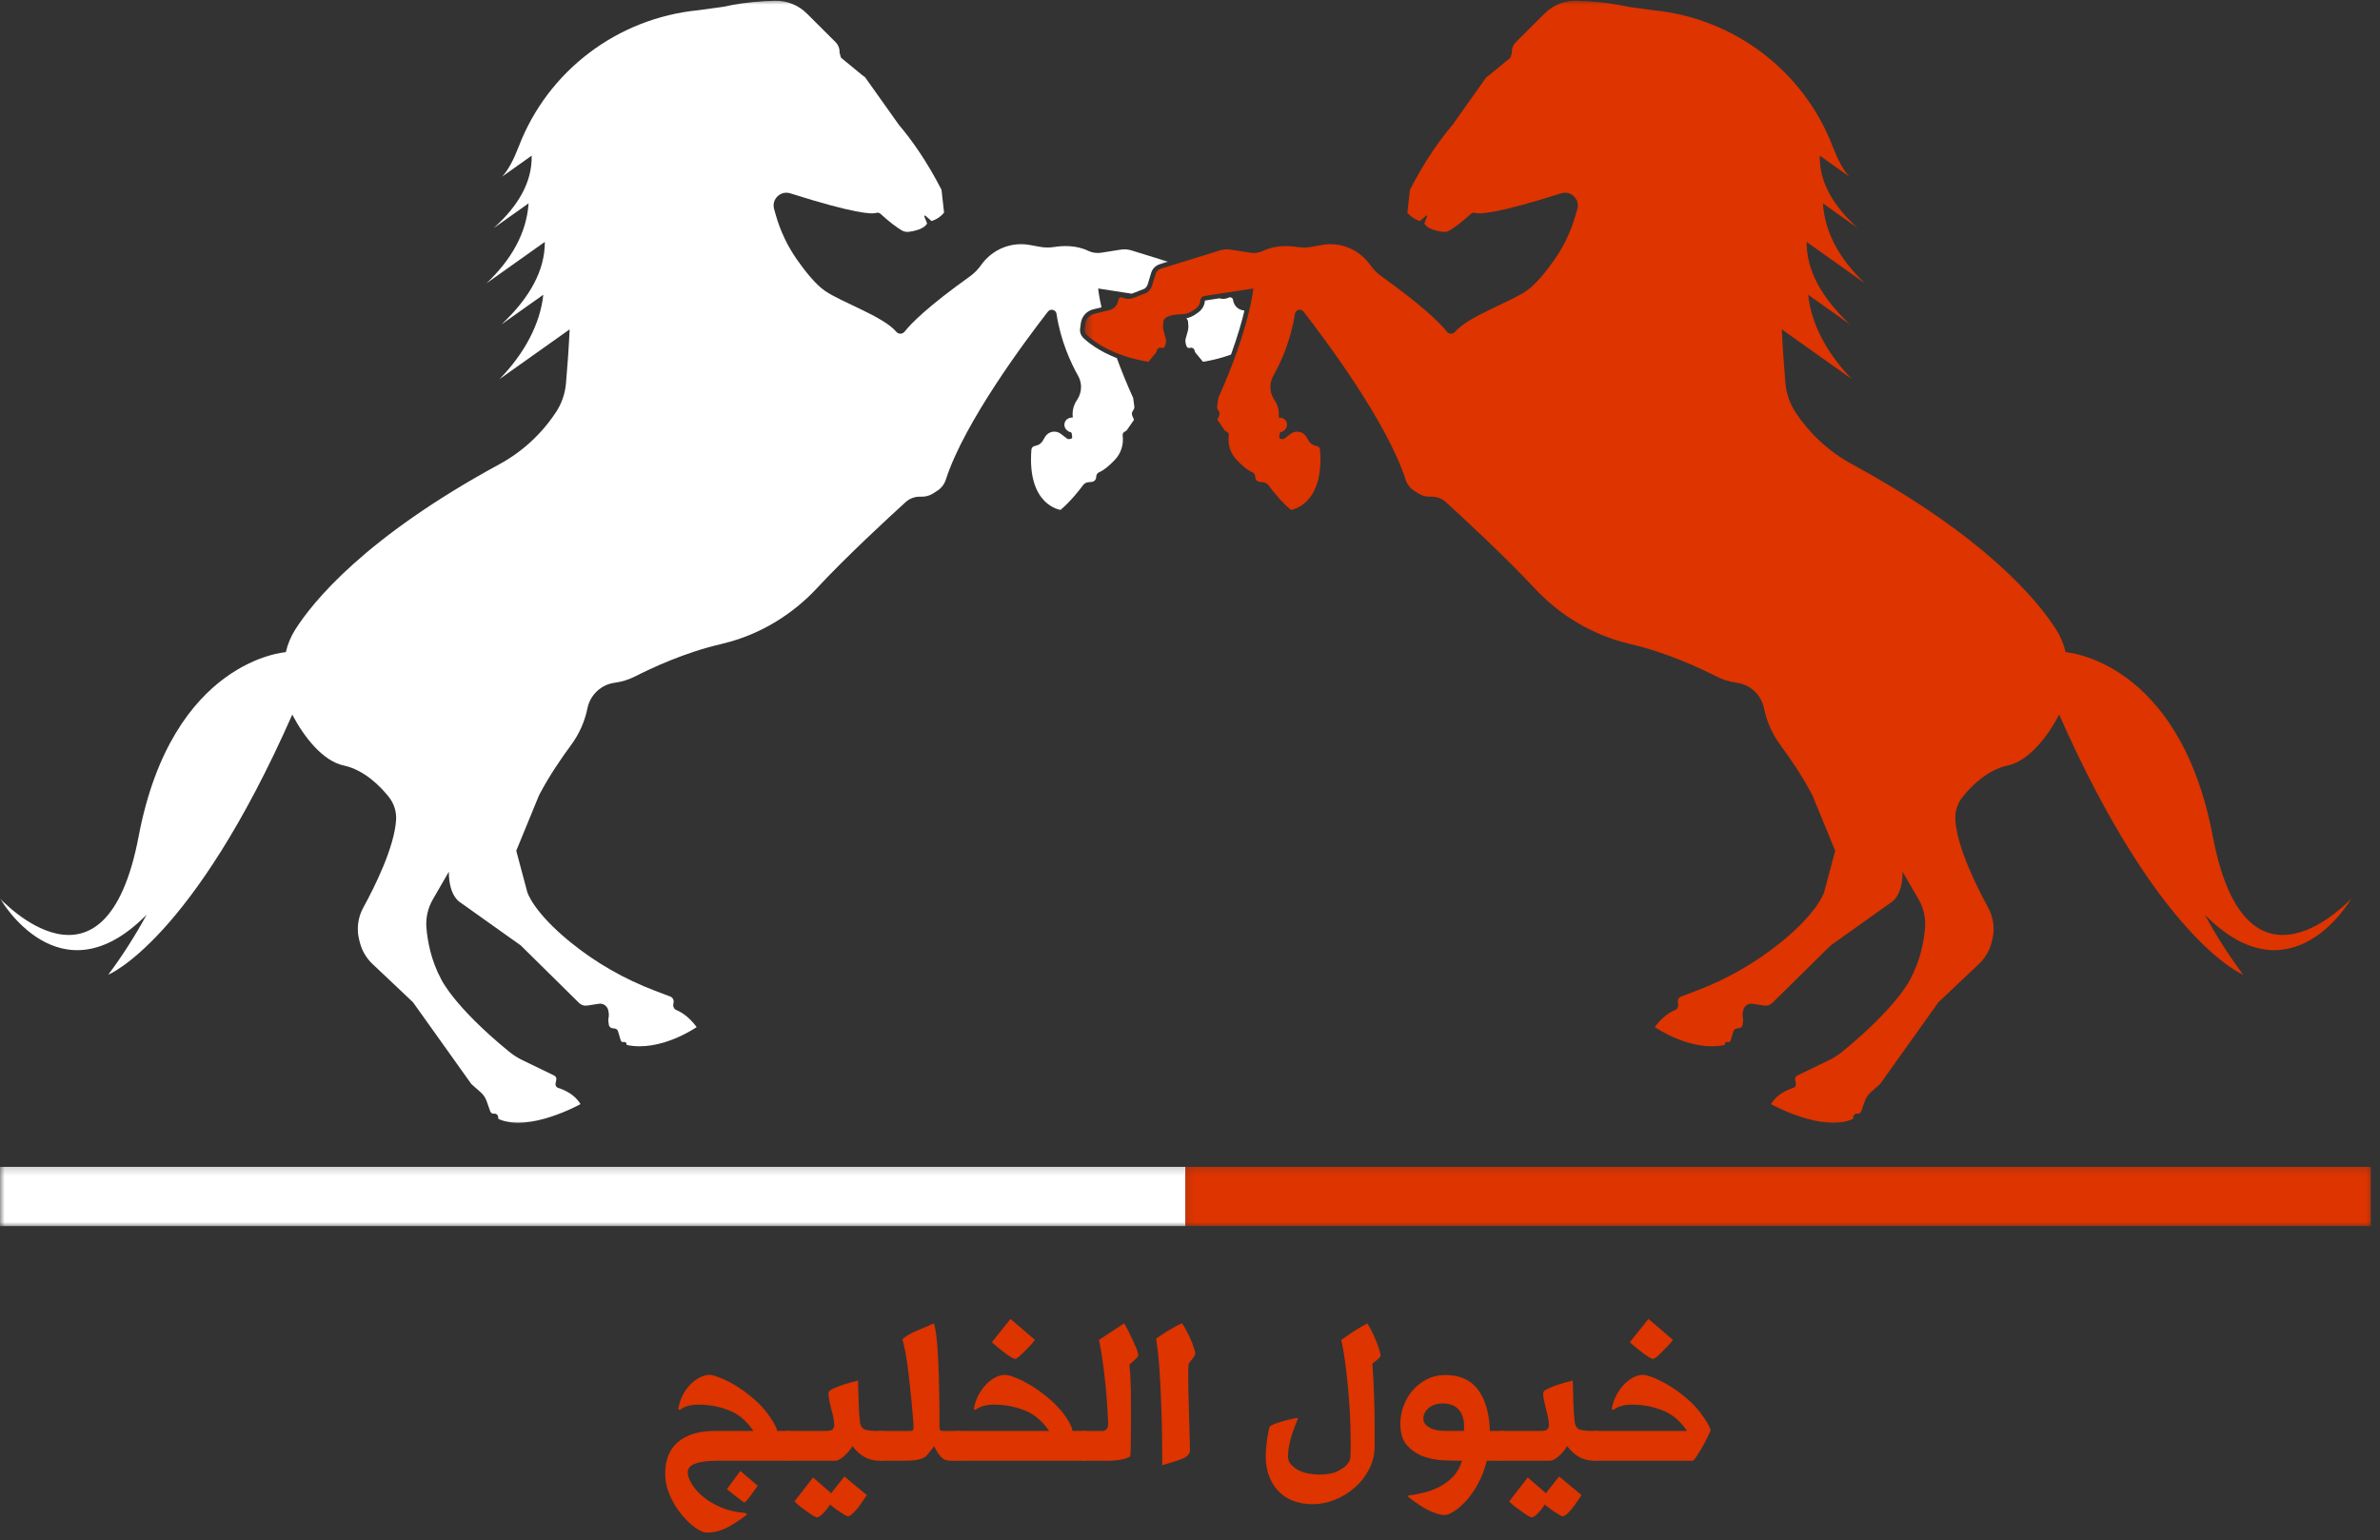 <svg xmlns="http://www.w3.org/2000/svg" width="258" height="167" viewBox="0 0 258 167" fill="none"><rect x="0" y="0" width="258" height="167" fill="#333333" stroke="none"/><path d="M134.9 33.686L134.603 33.613C134.087 33.483 133.743 33.04 133.665 32.514C133.65 32.41 133.582 32.322 133.488 32.27C133.4 32.228 133.29 32.228 133.197 32.27C132.884 32.431 132.52 32.441 132.181 32.348L130.645 32.582L130.613 32.618C130.582 33.118 130.301 33.603 129.853 33.905L129.551 34.113C129.259 34.311 128.936 34.441 128.598 34.514C128.749 34.65 128.78 34.785 128.785 34.863C128.785 34.936 128.79 35.004 128.801 35.077L128.806 35.118C128.842 35.384 128.827 35.66 128.754 35.921L128.577 36.556C128.415 36.973 128.551 37.374 128.65 37.587C128.697 37.686 128.796 37.743 128.905 37.728L129.082 37.707C129.29 37.676 129.483 37.827 129.504 38.04C129.514 38.118 129.551 38.191 129.603 38.254L130.405 39.228C131.582 39.04 132.592 38.759 133.447 38.441C134.16 36.467 134.618 34.868 134.9 33.686Z" fill="white"></path><mask id="mask0_575_165" style="mask-type:luminance" maskUnits="userSpaceOnUse" x="0" y="0" width="127" height="123"><path d="M0 0H126.807V122.214H0V0Z" fill="white"></path></mask><g mask="url(#mask0_575_165)"><path d="M122.964 44.067L122.839 43.151C122.12 41.562 121.542 40.12 121.068 38.828C119.094 38.062 117.938 37.12 117.438 36.64C117.167 36.375 117.036 36 117.089 35.63L117.167 35.036C117.266 34.307 117.792 33.718 118.51 33.541L119.406 33.323C119.104 31.984 119.042 31.281 119.042 31.281L122.682 31.843L122.74 31.823L124.063 31.307C124.229 31.192 124.354 31.02 124.417 30.823L124.792 29.583C124.927 29.135 125.276 28.786 125.719 28.651L126.609 28.375L122.62 27.14C122.266 27.036 121.891 27.005 121.521 27.062L119.38 27.401C118.901 27.474 118.406 27.411 117.969 27.198C116.635 26.547 115.125 26.645 114.276 26.781C113.75 26.864 113.214 26.854 112.693 26.755L111.63 26.562C109.594 26.187 107.547 27.052 106.354 28.739C106.016 29.224 105.594 29.645 105.115 29.989C100.62 33.198 98.797 35.031 98.062 35.958C97.833 36.25 97.396 36.255 97.162 35.974C95.75 34.302 91.224 32.781 89.422 31.531C88.422 30.843 87.302 29.442 86.412 28.172C85.375 26.703 84.599 25.062 84.104 23.333L83.917 22.666C83.609 21.604 84.615 20.63 85.672 20.963C92.662 23.177 94.516 23.239 95 23.083C95.162 23.031 95.333 23.073 95.453 23.187C96.505 24.161 97.292 24.698 97.724 24.963C97.963 25.109 98.24 25.172 98.516 25.135C100.271 24.911 100.5 24.224 100.5 24.224L100.188 23.437L100.276 23.354L100.984 23.968C101.651 23.744 102.073 23.395 102.339 23.052L102.063 20.578C100.479 17.489 98.844 15.187 97.443 13.536L93.833 8.453L93.818 8.432C93.766 8.364 93.703 8.297 93.625 8.255L93.537 8.203L91.162 6.25L91.01 5.708V5.677C91.026 5.343 90.927 5.026 90.74 4.76L90.734 4.75V4.755C90.688 4.692 90.641 4.635 90.588 4.578L87.458 1.458C86.542 0.547 85.297 0.057 84.01 0.083C83.677 0.093 83.354 0.104 83.037 0.125L83.073 0.099L82.807 0.135C81.208 0.229 79.74 0.437 78.391 0.739L75.693 1.109C66.927 1.968 59.37 7.682 56.224 15.911C55.688 17.302 55.089 18.458 54.432 19.151L57.635 16.875C57.698 19.765 56.156 22.359 53.505 24.739L57.302 22.047C57.073 25.297 55.432 28.151 52.745 30.713L59.062 26.229C59.073 29.297 57.453 32.276 54.359 35.177L58.896 31.958C58.573 35.052 56.901 38.291 54.146 41.109L61.75 35.713C61.661 37.666 61.526 39.62 61.354 41.567C61.255 42.692 60.88 43.776 60.255 44.718L60.234 44.745C58.688 47.073 56.599 48.995 54.141 50.333C39.547 58.26 33.917 65.25 32 68.27C31.526 69.02 31.182 69.849 30.984 70.713C30.984 70.713 18.667 71.515 15.031 90.677C11.391 109.843 0 97.411 0 97.411C0 97.411 6.443 108.765 15.896 99.177C14.688 101.396 13.328 103.541 11.812 105.583L11.74 105.682C11.74 105.682 20.849 102.031 31.682 77.484C32.99 79.974 35.026 82.526 37.26 83C39.516 83.484 41.255 85.291 42.146 86.406C42.708 87.109 42.995 88 42.938 88.901C42.75 91.864 40.635 96.125 39.375 98.422C38.786 99.5 38.635 100.76 38.948 101.948L39.026 102.244C39.255 103.109 39.719 103.89 40.365 104.505L44.771 108.672L51.094 117.536L52.104 118.432C52.396 118.687 52.62 119.015 52.75 119.385L53.146 120.505C53.208 120.672 53.38 120.776 53.562 120.755H53.568C53.781 120.724 53.974 120.875 54 121.083L54.031 121.323C57.339 122.833 62.927 119.718 62.927 119.718C62.286 118.625 61.099 118.14 60.505 117.958C60.302 117.896 60.182 117.692 60.224 117.484L60.302 117.073C60.344 116.885 60.25 116.703 60.078 116.619L56.714 114.989C56.151 114.724 55.625 114.39 55.146 113.994C49.172 109.104 47.823 106.172 47.823 106.172C46.714 104.109 46.339 102.01 46.224 100.573C46.141 99.51 46.385 98.448 46.917 97.526L48.656 94.52C48.651 97.13 49.833 97.802 49.833 97.802L56.453 102.51L62.776 108.75C63.01 108.979 63.339 109.083 63.661 109.031L64.901 108.838C65.344 108.765 65.781 109.026 65.912 109.458C65.932 109.521 65.938 109.557 65.938 109.557C66.031 109.942 66 110.213 65.969 110.364C65.938 110.494 65.932 110.63 65.953 110.76L66 111.119C66.026 111.302 66.167 111.448 66.349 111.479L66.656 111.526C66.818 111.547 66.948 111.661 66.995 111.817L67.292 112.812C67.328 112.927 67.443 113.005 67.562 112.984L67.646 112.979C67.781 112.958 67.906 113.052 67.922 113.187L67.938 113.302C71.615 114.093 75.521 111.364 75.521 111.364C74.667 110.203 73.812 109.718 73.328 109.521C73.088 109.427 72.948 109.177 72.984 108.922L73.021 108.656C73.057 108.396 72.906 108.146 72.662 108.052L71 107.422C67.688 106.161 64.588 104.396 61.839 102.161C57.724 98.812 57.156 96.713 57.156 96.713L55.964 92.245L58.438 86.218C59.526 84.135 60.901 82.14 61.896 80.797C62.776 79.604 63.391 78.239 63.682 76.791C63.979 75.343 65.162 74.224 66.625 74.031C67.401 73.927 68.151 73.698 68.844 73.343C70.547 72.474 74.224 70.745 78.094 69.854C78.203 69.828 78.312 69.802 78.422 69.77C82.333 68.817 85.854 66.692 88.594 63.739C91.734 60.354 96.406 56.047 98.167 54.448C98.615 54.036 99.203 53.828 99.812 53.854C100.266 53.875 100.719 53.77 101.104 53.531L101.578 53.229C102.031 52.948 102.37 52.51 102.531 52.005C104.547 45.745 111.286 36.76 113.599 33.786C113.885 33.422 114.464 33.578 114.531 34.031C114.979 36.995 116.109 39.395 116.87 40.745C117.313 41.526 117.292 42.489 116.823 43.255L116.672 43.495C116.349 44.02 116.214 44.645 116.297 45.255L116.052 45.291C115.766 45.328 115.516 45.526 115.422 45.823C115.307 46.161 115.458 46.536 115.766 46.729L115.911 46.823C116.042 46.802 116.167 46.895 116.182 47.026L116.229 47.359C116.245 47.468 116.161 47.573 116.052 47.588L115.87 47.614C115.807 47.62 115.74 47.604 115.688 47.567L115 47.041C114.443 46.614 113.641 46.77 113.281 47.38L113.031 47.807C112.854 48.109 112.536 48.297 112.182 48.354C111.979 48.385 111.823 48.552 111.807 48.76C111.328 54.828 114.969 55.286 114.969 55.286C116.073 54.343 117.01 53.145 117.406 52.604C117.542 52.422 117.75 52.307 117.974 52.286L118.349 52.25C118.604 52.224 118.802 52.026 118.828 51.77L118.839 51.63C118.859 51.432 118.99 51.265 119.172 51.192C119.714 50.968 120.339 50.406 120.849 49.864C121.526 49.156 121.833 48.177 121.698 47.203C121.672 47.015 121.792 46.849 121.969 46.781C122.047 46.75 122.115 46.698 122.161 46.63C122.359 46.349 122.88 45.604 122.917 45.536C122.938 45.495 122.849 45.302 122.76 45.125C122.661 44.927 122.688 44.687 122.823 44.515C122.927 44.385 122.984 44.229 122.964 44.067Z" fill="white"></path></g><mask id="mask1_575_165" style="mask-type:luminance" maskUnits="userSpaceOnUse" x="117" y="0" width="140" height="123"><path d="M117.473 0H256.139V122.214H117.473V0Z" fill="white"></path></mask><g mask="url(#mask1_575_165)"><path d="M117.581 35.698L117.659 35.099C117.727 34.578 118.113 34.151 118.623 34.026L120.3 33.614C120.816 33.484 121.159 33.041 121.238 32.515C121.253 32.411 121.321 32.323 121.415 32.27C121.503 32.229 121.613 32.229 121.701 32.27C122.081 32.458 122.529 32.442 122.92 32.286L124.29 31.75C124.581 31.573 124.79 31.291 124.889 30.963L125.264 29.729C125.352 29.437 125.576 29.213 125.863 29.125L132.284 27.14C132.639 27.036 133.014 27.005 133.383 27.062L135.524 27.401C136.003 27.474 136.498 27.411 136.935 27.198C138.269 26.547 139.779 26.645 140.628 26.781C141.154 26.864 141.685 26.854 142.212 26.755L143.274 26.562C145.31 26.187 147.357 27.052 148.55 28.739C148.889 29.224 149.31 29.645 149.79 29.989C154.284 33.198 156.107 35.031 156.842 35.958C157.071 36.25 157.508 36.255 157.743 35.974C159.149 34.302 163.68 32.781 165.477 31.531C166.482 30.843 167.602 29.442 168.493 28.172C169.529 26.703 170.305 25.062 170.795 23.333L170.988 22.666C171.29 21.604 170.29 20.63 169.232 20.963C162.243 23.177 160.389 23.239 159.904 23.083C159.743 23.031 159.571 23.073 159.451 23.187C158.394 24.161 157.613 24.698 157.18 24.963C156.941 25.109 156.665 25.172 156.383 25.135C154.633 24.911 154.404 24.224 154.404 24.224L154.722 23.437L154.628 23.354L153.92 23.968C153.253 23.744 152.831 23.395 152.566 23.052L152.842 20.578C154.425 17.489 156.06 15.187 157.462 13.536L161.066 8.453H161.071L161.087 8.432C161.139 8.364 161.201 8.297 161.279 8.255L161.368 8.203L163.743 6.25L163.894 5.708V5.677C163.878 5.343 163.972 5.026 164.165 4.76L164.17 4.75V4.755C164.217 4.692 164.264 4.635 164.316 4.578L167.451 1.458C168.363 0.547 169.607 0.057 170.894 0.083C171.227 0.093 171.55 0.104 171.868 0.125L171.831 0.099L172.097 0.135C173.696 0.229 175.165 0.437 176.514 0.739L179.212 1.109C187.977 1.968 195.534 7.682 198.68 15.911C199.217 17.302 199.816 18.458 200.472 19.151L197.269 16.875C197.206 19.765 198.748 22.359 201.399 24.739L197.607 22.047C197.831 25.297 199.472 28.151 202.159 30.713L195.842 26.229C195.831 29.297 197.451 32.276 200.545 35.177L196.008 31.958C196.331 35.052 198.003 38.291 200.758 41.109L193.154 35.713C193.243 37.666 193.378 39.62 193.55 41.567C193.649 42.692 194.029 43.776 194.649 44.718L194.67 44.745C196.217 47.073 198.305 48.995 200.764 50.333C215.357 58.26 220.988 65.25 222.899 68.27C223.378 69.02 223.722 69.849 223.92 70.713C223.92 70.713 236.238 71.515 239.873 90.677C243.514 109.843 254.904 97.411 254.904 97.411C254.904 97.411 248.462 108.765 239.008 99.177C240.217 101.396 241.576 103.541 243.092 105.583L243.165 105.682C243.165 105.682 234.055 102.031 223.222 77.484C221.915 79.974 219.878 82.526 217.644 83C215.389 83.484 213.649 85.291 212.758 86.406C212.196 87.109 211.909 88 211.967 88.901C212.154 91.864 214.269 96.125 215.529 98.422C216.118 99.5 216.269 100.76 215.956 101.948L215.878 102.244C215.649 103.109 215.185 103.89 214.54 104.505L210.133 108.672L203.81 117.536L202.8 118.432C202.508 118.687 202.284 119.015 202.154 119.385L201.758 120.505C201.696 120.672 201.524 120.776 201.342 120.755H201.337C201.128 120.724 200.93 120.875 200.904 121.083L200.873 121.323C197.566 122.833 191.977 119.718 191.977 119.718C192.618 118.625 193.805 118.14 194.399 117.958C194.602 117.896 194.722 117.692 194.68 117.484L194.597 117.073C194.56 116.885 194.654 116.703 194.826 116.619L198.191 114.989C198.753 114.724 199.274 114.39 199.758 113.994C205.732 109.104 207.081 106.172 207.081 106.172C208.191 104.109 208.566 102.01 208.68 100.573C208.764 99.51 208.519 98.448 207.988 97.526L206.248 94.52C206.253 97.13 205.071 97.802 205.071 97.802L198.451 102.51L192.123 108.75C191.894 108.979 191.566 109.083 191.243 109.031L189.998 108.838C189.56 108.765 189.123 109.026 188.993 109.458C188.972 109.521 188.967 109.557 188.967 109.557C188.873 109.942 188.899 110.213 188.941 110.364C188.967 110.494 188.972 110.63 188.951 110.76L188.904 111.119C188.878 111.302 188.738 111.448 188.555 111.479L188.243 111.526C188.087 111.547 187.956 111.661 187.909 111.817L187.613 112.812C187.576 112.927 187.462 113.005 187.342 112.984L187.258 112.979C187.123 112.958 186.998 113.052 186.982 113.187L186.967 113.302C183.29 114.093 179.383 111.364 179.383 111.364C180.238 110.203 181.092 109.718 181.576 109.521C181.816 109.427 181.956 109.177 181.92 108.922L181.883 108.656C181.847 108.396 181.998 108.146 182.243 108.052L183.904 107.422C187.217 106.161 190.316 104.396 193.066 102.161C197.18 98.812 197.748 96.713 197.748 96.713L198.941 92.245L196.462 86.218C195.378 84.135 194.003 82.14 193.008 80.797C192.128 79.604 191.519 78.239 191.222 76.791C190.925 75.343 189.743 74.224 188.279 74.031C187.508 73.927 186.753 73.698 186.06 73.343C184.357 72.474 180.68 70.745 176.81 69.854C176.701 69.828 176.592 69.802 176.482 69.77C172.571 68.817 169.05 66.692 166.31 63.739C163.165 60.354 158.498 56.047 156.738 54.448C156.29 54.036 155.701 53.828 155.092 53.854C154.639 53.875 154.185 53.77 153.8 53.531L153.326 53.229C152.873 52.948 152.534 52.51 152.373 52.005C150.357 45.745 143.618 36.76 141.305 33.786C141.019 33.422 140.441 33.578 140.373 34.031C139.925 36.995 138.795 39.395 138.034 40.745C137.592 41.526 137.613 42.489 138.081 43.255L138.232 43.495C138.555 44.02 138.691 44.645 138.607 45.255L138.852 45.291C139.139 45.328 139.389 45.526 139.488 45.823C139.597 46.161 139.446 46.536 139.139 46.729L138.993 46.823C138.863 46.802 138.738 46.895 138.722 47.026L138.675 47.359C138.659 47.468 138.743 47.573 138.852 47.588L139.034 47.614C139.097 47.62 139.159 47.604 139.212 47.567L139.904 47.041C140.462 46.614 141.264 46.77 141.623 47.38L141.873 47.807C142.05 48.109 142.368 48.297 142.722 48.354C142.925 48.385 143.081 48.552 143.097 48.76C143.576 54.828 139.935 55.286 139.935 55.286C138.831 54.343 137.894 53.145 137.498 52.604C137.363 52.422 137.154 52.307 136.93 52.286L136.555 52.25C136.3 52.224 136.097 52.026 136.076 51.77L136.066 51.63C136.045 51.432 135.915 51.265 135.732 51.192C135.191 50.968 134.566 50.406 134.055 49.864C133.378 49.156 133.071 48.177 133.206 47.203C133.232 47.015 133.113 46.849 132.935 46.781C132.857 46.75 132.784 46.698 132.738 46.63C132.545 46.349 132.024 45.604 131.988 45.536C131.972 45.495 132.055 45.302 132.144 45.125C132.243 44.927 132.217 44.687 132.081 44.515C131.977 44.385 131.92 44.229 131.941 44.067L132.066 43.151C135.488 35.552 135.863 31.281 135.863 31.281L130.571 32.093C130.316 32.13 130.128 32.338 130.113 32.593C130.092 32.963 129.878 33.291 129.571 33.5L129.269 33.708C128.93 33.937 128.524 34.062 128.113 34.073C126.316 34.099 126.128 34.672 126.118 34.864C126.113 34.937 126.113 35.005 126.102 35.078L126.097 35.12C126.06 35.385 126.076 35.661 126.149 35.922L126.326 36.557C126.488 36.974 126.357 37.375 126.253 37.588C126.206 37.687 126.107 37.745 125.998 37.729L125.821 37.708C125.613 37.677 125.42 37.828 125.399 38.041C125.389 38.12 125.352 38.192 125.3 38.255L124.498 39.229C120.508 38.583 118.446 36.922 117.779 36.281C117.623 36.13 117.55 35.911 117.581 35.698Z" fill="#DD3400"></path></g><mask id="mask2_575_165" style="mask-type:luminance" maskUnits="userSpaceOnUse" x="0" y="126" width="130" height="7"><path d="M0 126.211H129.474V132.997H0V126.211Z" fill="white"></path></mask><g mask="url(#mask2_575_165)"><path d="M128.5 132.941H0V126.52H128.5V132.941Z" fill="white"></path></g><mask id="mask3_575_165" style="mask-type:luminance" maskUnits="userSpaceOnUse" x="128" y="126" width="130" height="7"><path d="M128.141 126.211H257.474V132.997H128.141V126.211Z" fill="white"></path></mask><g mask="url(#mask3_575_165)"><path d="M257.005 132.941H128.5V126.52H257.005V132.941Z" fill="#DD3400"></path></g><path d="M80.257 159.487L82.132 161.091C82.117 161.133 82.038 161.242 81.903 161.424C81.778 161.602 81.637 161.799 81.486 162.008C81.33 162.227 81.179 162.43 81.028 162.612C80.872 162.789 80.768 162.888 80.716 162.904C80.658 162.904 80.559 162.846 80.424 162.737C80.283 162.638 80.117 162.513 79.924 162.362C79.742 162.221 79.549 162.07 79.341 161.904C79.143 161.747 78.966 161.602 78.799 161.466L80.257 159.487ZM77.778 158.383C75.622 158.383 74.549 158.805 74.549 159.654C74.549 159.971 74.679 160.362 74.945 160.82C75.205 161.289 75.596 161.747 76.111 162.195C76.637 162.654 77.288 163.055 78.07 163.404C78.861 163.747 79.768 163.966 80.799 164.049L81.007 164.195C80.424 164.664 79.757 165.112 79.007 165.529C78.257 165.956 77.45 166.174 76.591 166.174C76.268 166.174 75.861 165.992 75.361 165.633C74.861 165.284 74.367 164.81 73.882 164.216C73.393 163.633 72.976 162.951 72.632 162.174C72.283 161.393 72.111 160.596 72.111 159.779C72.111 158.279 72.575 157.133 73.507 156.341C74.45 155.549 75.768 155.154 77.466 155.154H81.674C80.924 154.044 80.028 153.294 78.986 152.904C77.955 152.503 76.872 152.299 75.736 152.299C75.32 152.299 74.945 152.341 74.611 152.424C74.288 152.508 73.976 152.664 73.674 152.883L73.528 152.779C73.622 152.211 73.788 151.695 74.028 151.237C74.278 150.779 74.554 150.398 74.861 150.091C75.179 149.773 75.518 149.523 75.882 149.341C76.242 149.164 76.58 149.07 76.903 149.07C77.137 149.07 77.518 149.174 78.049 149.383C78.591 149.591 79.179 149.893 79.82 150.279C80.455 150.669 81.101 151.148 81.757 151.716C82.408 152.273 82.976 152.914 83.466 153.633C83.726 154.008 83.924 154.331 84.049 154.591C84.174 154.857 84.236 155.044 84.236 155.154H85.382C85.617 155.154 85.788 155.299 85.903 155.591C86.012 155.883 86.07 156.148 86.07 156.383C86.07 156.607 86.038 156.836 85.986 157.07C85.945 157.31 85.887 157.523 85.82 157.716C85.762 157.914 85.695 158.07 85.611 158.195C85.528 158.32 85.45 158.383 85.382 158.383H77.778Z" fill="#DD3400"></path><path d="M88.14 160.195L90.098 161.904L91.536 160.091L93.973 162.112C93.932 162.154 93.833 162.289 93.682 162.529C93.525 162.763 93.353 163.013 93.161 163.279C92.963 163.555 92.749 163.805 92.515 164.029C92.291 164.263 92.088 164.388 91.911 164.404C91.828 164.404 91.588 164.279 91.203 164.029C90.812 163.789 90.4 163.492 89.973 163.133C89.765 163.477 89.525 163.784 89.265 164.049C88.999 164.326 88.765 164.487 88.557 164.529C88.499 164.529 88.374 164.471 88.182 164.362C87.999 164.263 87.791 164.122 87.557 163.945C87.317 163.779 87.067 163.596 86.807 163.404C86.557 163.206 86.328 163.008 86.119 162.799L88.14 160.195ZM95.307 158.383C94.166 158.383 93.203 157.857 92.411 156.799C92.145 157.232 91.828 157.607 91.453 157.924C91.078 158.232 90.786 158.383 90.578 158.383H85.39C85.239 158.383 85.046 158.216 84.807 157.883C84.557 157.549 84.432 157.029 84.432 156.32C84.432 155.893 84.531 155.591 84.723 155.424C84.921 155.247 85.14 155.154 85.39 155.154H89.515C89.916 155.154 90.166 155.091 90.265 154.966C90.374 154.831 90.432 154.685 90.432 154.529C90.432 154.31 90.4 154.049 90.348 153.758C90.291 153.466 90.223 153.174 90.14 152.883C90.067 152.591 89.999 152.299 89.932 152.008C89.859 151.706 89.817 151.419 89.807 151.154C89.807 150.987 89.848 150.872 89.932 150.799C90.015 150.716 90.187 150.622 90.453 150.508C90.796 150.357 91.145 150.227 91.494 150.112C91.838 149.987 92.348 149.852 93.015 149.695C93.041 150.487 93.062 151.253 93.078 151.987C93.088 152.711 93.14 153.44 93.223 154.174C93.291 154.664 93.499 154.945 93.848 155.029C94.208 155.112 94.624 155.154 95.098 155.154H95.64C95.807 155.154 95.937 155.268 96.036 155.487C96.145 155.695 96.203 155.997 96.203 156.383C96.203 157.091 96.13 157.607 95.994 157.924C95.853 158.232 95.734 158.383 95.64 158.383H95.307Z" fill="#DD3400"></path><path d="M103.97 155.155C104.413 155.155 104.637 155.566 104.637 156.384C104.637 156.983 104.564 157.467 104.428 157.842C104.288 158.207 104.137 158.384 103.97 158.384H103.116C102.96 158.384 102.809 158.374 102.658 158.342C102.501 158.316 102.355 158.254 102.22 158.155C102.079 158.046 101.928 157.884 101.762 157.676C101.605 157.467 101.439 157.176 101.262 156.801L101.074 157.051C100.876 157.316 100.704 157.54 100.553 157.717C100.413 157.884 100.241 158.02 100.033 158.113C99.824 158.197 99.553 158.27 99.22 158.322C98.887 158.363 98.434 158.384 97.866 158.384H95.637C95.543 158.384 95.408 158.337 95.241 158.238C95.074 158.129 94.918 157.983 94.762 157.801C94.611 157.624 94.481 157.415 94.366 157.176C94.257 156.926 94.199 156.671 94.199 156.405C94.199 156.046 94.335 155.749 94.595 155.509C94.861 155.275 95.21 155.155 95.637 155.155H98.616C98.793 155.155 98.908 155.129 98.949 155.072C99.001 155.004 99.033 154.874 99.033 154.676C99.033 154.608 99.017 154.379 98.991 153.988C98.96 153.603 98.918 153.124 98.866 152.551C98.824 151.983 98.762 151.353 98.678 150.655C98.606 149.962 98.533 149.275 98.449 148.592C98.366 147.915 98.267 147.275 98.158 146.676C98.043 146.082 97.934 145.587 97.824 145.197C98.059 145.004 98.288 144.842 98.512 144.717C98.746 144.582 98.991 144.457 99.241 144.342C99.501 144.233 99.788 144.113 100.095 143.988C100.397 143.853 100.783 143.686 101.241 143.488C101.376 143.947 101.48 144.546 101.553 145.28C101.621 146.02 101.678 146.853 101.72 147.78C101.762 148.697 101.788 149.686 101.803 150.738C101.829 151.78 101.845 152.853 101.845 153.947V154.738C101.845 154.895 101.871 155.004 101.928 155.072C101.98 155.129 102.116 155.155 102.324 155.155H103.97Z" fill="#DD3400"></path><path d="M109.544 143.008L112.189 145.279C112.158 145.336 112.049 145.477 111.856 145.695C111.674 145.904 111.465 146.128 111.231 146.362C110.992 146.602 110.762 146.82 110.544 147.029C110.32 147.227 110.153 147.331 110.044 147.341C109.971 147.341 109.846 147.294 109.669 147.195C109.486 147.086 109.283 146.956 109.064 146.799C108.856 146.633 108.632 146.461 108.398 146.279C108.158 146.086 107.945 145.904 107.752 145.737L107.523 145.529L109.544 143.008ZM103.96 158.383C103.908 158.383 103.83 158.299 103.731 158.133C103.622 157.966 103.518 157.758 103.419 157.508C103.325 157.258 103.242 157.003 103.169 156.737C103.101 156.461 103.064 156.206 103.064 155.966C103.064 155.424 103.367 155.154 103.96 155.154H113.731C112.965 154.044 112.064 153.294 111.023 152.904C109.992 152.503 108.908 152.299 107.773 152.299C107.367 152.299 107.002 152.341 106.669 152.424C106.335 152.508 106.012 152.664 105.71 152.883L105.564 152.779C105.658 152.211 105.835 151.695 106.085 151.237C106.335 150.779 106.611 150.398 106.919 150.091C107.221 149.773 107.554 149.523 107.919 149.341C108.278 149.164 108.617 149.07 108.939 149.07C109.189 149.07 109.575 149.174 110.106 149.383C110.632 149.591 111.215 149.893 111.856 150.279C112.492 150.669 113.137 151.148 113.794 151.716C114.46 152.273 115.044 152.914 115.544 153.633C116.012 154.331 116.252 154.836 116.252 155.154H117.46C117.721 155.154 117.903 155.273 118.002 155.508C118.096 155.732 118.148 156.003 118.148 156.32C118.148 156.477 118.132 156.664 118.106 156.883C118.075 157.107 118.033 157.336 117.981 157.57C117.924 157.794 117.846 157.987 117.752 158.154C117.669 158.31 117.57 158.383 117.46 158.383H103.96Z" fill="#DD3400"></path><path d="M121.859 143.488C122.077 143.853 122.281 144.228 122.463 144.613C122.656 145.004 122.822 145.358 122.963 145.676C123.114 145.999 123.223 146.275 123.296 146.509C123.364 146.749 123.4 146.895 123.4 146.947C123.4 147.02 123.348 147.103 123.255 147.197C123.171 147.296 123.067 147.4 122.942 147.509C122.827 147.608 122.723 147.697 122.63 147.78C122.531 147.853 122.468 147.905 122.442 147.947C122.525 148.811 122.572 149.733 122.588 150.717C122.598 151.691 122.609 152.561 122.609 153.322C122.609 154.488 122.598 155.426 122.588 156.134C122.588 156.832 122.567 157.421 122.525 157.905C122.359 158.02 122.15 158.108 121.9 158.176C121.661 158.249 121.411 158.296 121.15 158.322C120.885 158.353 120.614 158.374 120.338 158.384C120.057 158.384 119.807 158.384 119.588 158.384H117.4C117.067 158.29 116.812 158.04 116.63 157.634C116.437 157.233 116.338 156.842 116.338 156.467C116.338 155.707 116.713 155.27 117.463 155.155H119.505C119.671 155.155 119.817 155.092 119.942 154.967C120.067 154.842 120.13 154.65 120.13 154.384C120.088 153.374 120.031 152.426 119.963 151.551C119.906 150.676 119.817 149.775 119.692 148.842C119.609 148.124 119.515 147.457 119.421 146.842C119.322 146.217 119.223 145.697 119.13 145.28L121.859 143.488Z" fill="#DD3400"></path><path d="M125.326 145.134C125.378 145.092 125.524 144.999 125.764 144.842C125.998 144.676 126.264 144.504 126.555 144.322C126.847 144.145 127.139 143.978 127.43 143.822C127.732 143.655 127.977 143.546 128.16 143.488C128.41 143.895 128.623 144.28 128.805 144.655C128.982 145.02 129.128 145.342 129.243 145.634C129.352 145.926 129.436 146.171 129.493 146.363C129.545 146.546 129.576 146.665 129.576 146.717C129.576 146.832 129.54 146.941 129.472 147.051C129.415 147.15 129.337 147.254 129.243 147.363C129.16 147.462 129.081 147.551 129.014 147.634C128.941 147.717 128.894 147.79 128.868 147.842C128.826 148.04 128.805 148.405 128.805 148.947C128.805 149.462 128.811 150.082 128.826 150.801C128.852 151.509 128.873 152.259 128.889 153.051C128.915 153.832 128.936 154.592 128.951 155.342C128.977 156.092 128.993 156.733 128.993 157.259C128.993 157.634 128.727 157.936 128.201 158.155C127.686 158.363 126.951 158.598 125.993 158.863C125.993 157.879 125.982 156.801 125.972 155.634C125.956 154.457 125.92 153.249 125.868 152.009C125.826 150.775 125.764 149.566 125.68 148.384C125.597 147.207 125.477 146.124 125.326 145.134Z" fill="#DD3400"></path><path d="M148.232 143.488C148.451 143.853 148.654 144.228 148.836 144.613C149.013 145.004 149.169 145.358 149.294 145.676C149.419 145.999 149.508 146.275 149.565 146.509C149.633 146.749 149.669 146.895 149.669 146.947C149.669 147.02 149.628 147.103 149.544 147.197C149.461 147.296 149.362 147.384 149.253 147.467C149.138 147.551 149.034 147.634 148.94 147.717C148.841 147.79 148.784 147.842 148.773 147.884C148.867 149.15 148.93 150.379 148.961 151.572C149.003 152.754 149.023 153.947 149.023 155.155V156.738C149.023 157.645 148.826 158.478 148.44 159.259C148.049 160.035 147.534 160.702 146.898 161.259C146.273 161.827 145.555 162.27 144.753 162.592C143.945 162.926 143.128 163.092 142.294 163.092C141.461 163.092 140.721 162.957 140.086 162.697C139.461 162.431 138.93 162.061 138.503 161.592C138.086 161.134 137.763 160.592 137.544 159.967C137.32 159.342 137.211 158.676 137.211 157.967C137.211 157.775 137.216 157.525 137.232 157.217C137.258 156.9 137.294 156.582 137.336 156.259C137.378 155.926 137.424 155.624 137.482 155.342C137.534 155.051 137.591 154.822 137.648 154.655C137.826 154.53 138.044 154.426 138.294 154.342C138.555 154.249 138.826 154.165 139.107 154.092C139.383 154.009 139.654 153.941 139.919 153.884C140.18 153.832 140.404 153.78 140.586 153.738L140.711 153.822C140.388 154.546 140.128 155.27 139.919 155.988C139.721 156.712 139.628 157.353 139.628 157.905C139.628 158.28 139.742 158.582 139.982 158.822C140.216 159.072 140.503 159.28 140.836 159.447C141.18 159.613 141.544 159.723 141.919 159.78C142.294 159.848 142.633 159.884 142.94 159.884C143.784 159.884 144.43 159.78 144.878 159.572C145.32 159.363 145.654 159.155 145.878 158.947C146.013 158.822 146.117 158.697 146.19 158.572C146.273 158.457 146.326 158.337 146.357 158.197C146.383 158.046 146.398 157.858 146.398 157.634C146.409 157.415 146.419 157.145 146.419 156.822C146.419 155.254 146.378 153.842 146.294 152.592C146.221 151.342 146.112 150.092 145.961 148.842C145.878 148.124 145.784 147.457 145.69 146.842C145.591 146.217 145.492 145.697 145.398 145.28C145.549 145.171 145.753 145.03 146.003 144.863C146.263 144.686 146.529 144.504 146.794 144.322C147.07 144.145 147.336 143.983 147.586 143.842C147.846 143.691 148.065 143.572 148.232 143.488Z" fill="#DD3400"></path><path d="M154.301 153.798C154.301 154.079 154.389 154.309 154.572 154.486C154.764 154.668 154.988 154.814 155.238 154.923C155.488 155.022 155.749 155.085 156.03 155.111C156.322 155.142 156.572 155.152 156.78 155.152H158.676C158.702 155.085 158.717 154.934 158.717 154.694C158.717 153.902 158.52 153.288 158.134 152.84C157.743 152.397 157.16 152.173 156.384 152.173C155.759 152.173 155.249 152.34 154.863 152.673C154.488 153.007 154.301 153.382 154.301 153.798ZM158.488 158.382C157.905 158.382 157.223 158.371 156.447 158.34C155.681 158.298 154.952 158.152 154.259 157.902C153.577 157.642 152.993 157.236 152.509 156.694C152.035 156.152 151.801 155.382 151.801 154.382C151.801 153.746 151.91 153.111 152.134 152.486C152.368 151.85 152.697 151.277 153.113 150.777C153.54 150.277 154.056 149.876 154.655 149.569C155.264 149.251 155.936 149.09 156.676 149.09C158.259 149.09 159.447 149.626 160.238 150.694C161.03 151.767 161.452 153.251 161.509 155.152H162.863C163.072 155.152 163.217 155.272 163.301 155.507C163.384 155.746 163.426 156.001 163.426 156.277C163.426 157.043 163.353 157.585 163.217 157.902C163.077 158.225 162.957 158.382 162.863 158.382H161.176C160.936 159.34 160.613 160.184 160.197 160.923C159.79 161.658 159.363 162.267 158.905 162.757C158.447 163.257 158.009 163.632 157.592 163.882C157.186 164.142 156.863 164.277 156.613 164.277C156.207 164.277 155.665 164.121 154.988 163.819C154.322 163.512 153.54 163.007 152.655 162.298C152.655 162.267 152.655 162.241 152.655 162.215C152.665 162.184 152.676 162.163 152.676 162.152C153.202 162.095 153.759 161.991 154.342 161.84C154.926 161.699 155.488 161.491 156.03 161.215C156.582 160.934 157.077 160.569 157.509 160.111C157.952 159.652 158.28 159.074 158.488 158.382Z" fill="#DD3400"></path><path d="M165.618 160.195L167.577 161.904L169.014 160.091L171.452 162.112C171.41 162.154 171.311 162.289 171.16 162.529C171.004 162.763 170.832 163.013 170.639 163.279C170.441 163.555 170.228 163.805 169.993 164.029C169.77 164.263 169.566 164.388 169.389 164.404C169.306 164.404 169.066 164.279 168.681 164.029C168.29 163.789 167.879 163.492 167.452 163.133C167.243 163.477 167.004 163.784 166.743 164.049C166.478 164.326 166.243 164.487 166.035 164.529C165.978 164.529 165.853 164.471 165.66 164.362C165.478 164.263 165.27 164.122 165.035 163.945C164.796 163.779 164.546 163.596 164.285 163.404C164.035 163.206 163.806 163.008 163.598 162.799L165.618 160.195ZM172.785 158.383C171.645 158.383 170.681 157.857 169.889 156.799C169.624 157.232 169.306 157.607 168.931 157.924C168.556 158.232 168.264 158.383 168.056 158.383H162.868C162.717 158.383 162.525 158.216 162.285 157.883C162.035 157.549 161.91 157.029 161.91 156.32C161.91 155.893 162.009 155.591 162.202 155.424C162.4 155.247 162.618 155.154 162.868 155.154H166.993C167.395 155.154 167.645 155.091 167.743 154.966C167.853 154.831 167.91 154.685 167.91 154.529C167.91 154.31 167.879 154.049 167.827 153.758C167.77 153.466 167.702 153.174 167.618 152.883C167.546 152.591 167.478 152.299 167.41 152.008C167.337 151.706 167.296 151.419 167.285 151.154C167.285 150.987 167.327 150.872 167.41 150.799C167.493 150.716 167.665 150.622 167.931 150.508C168.275 150.357 168.624 150.227 168.973 150.112C169.316 149.987 169.827 149.852 170.493 149.695C170.52 150.487 170.54 151.253 170.556 151.987C170.566 152.711 170.618 153.44 170.702 154.174C170.77 154.664 170.978 154.945 171.327 155.029C171.686 155.112 172.103 155.154 172.577 155.154H173.118C173.285 155.154 173.415 155.268 173.514 155.487C173.624 155.695 173.681 155.997 173.681 156.383C173.681 157.091 173.608 157.607 173.473 157.924C173.332 158.232 173.212 158.383 173.118 158.383H172.785Z" fill="#DD3400"></path><path d="M178.7 143.008L181.346 145.279C181.314 145.336 181.205 145.477 181.012 145.695C180.83 145.904 180.622 146.128 180.387 146.362C180.148 146.602 179.919 146.82 179.7 147.029C179.476 147.227 179.309 147.331 179.2 147.341C179.127 147.341 179.002 147.294 178.825 147.195C178.643 147.086 178.439 146.956 178.221 146.799C178.012 146.633 177.788 146.461 177.554 146.279C177.314 146.086 177.101 145.904 176.908 145.737L176.679 145.529L178.7 143.008ZM173.117 158.383C173.064 158.383 172.887 158.237 172.596 157.945C172.304 157.654 172.075 157.122 171.908 156.341C171.981 155.549 172.382 155.154 173.117 155.154H182.887C182.122 154.044 181.221 153.294 180.179 152.904C179.148 152.503 178.064 152.299 176.929 152.299C176.523 152.299 176.158 152.341 175.825 152.424C175.492 152.508 175.169 152.664 174.867 152.883L174.721 152.779C174.814 152.211 174.992 151.695 175.242 151.237C175.492 150.779 175.768 150.398 176.075 150.091C176.377 149.773 176.71 149.523 177.075 149.341C177.434 149.164 177.773 149.07 178.096 149.07C178.346 149.07 178.731 149.174 179.262 149.383C179.788 149.591 180.372 149.893 181.012 150.279C181.648 150.669 182.294 151.148 182.95 151.716C183.601 152.273 184.169 152.914 184.658 153.633C184.919 154.008 185.117 154.32 185.242 154.57C185.367 154.81 185.429 154.982 185.429 155.091C185.429 155.133 185.346 155.331 185.179 155.674C185.012 156.023 184.814 156.398 184.596 156.799C184.372 157.19 184.148 157.549 183.929 157.883C183.721 158.216 183.564 158.383 183.471 158.383H173.117Z" fill="#DD3400"></path></svg>
